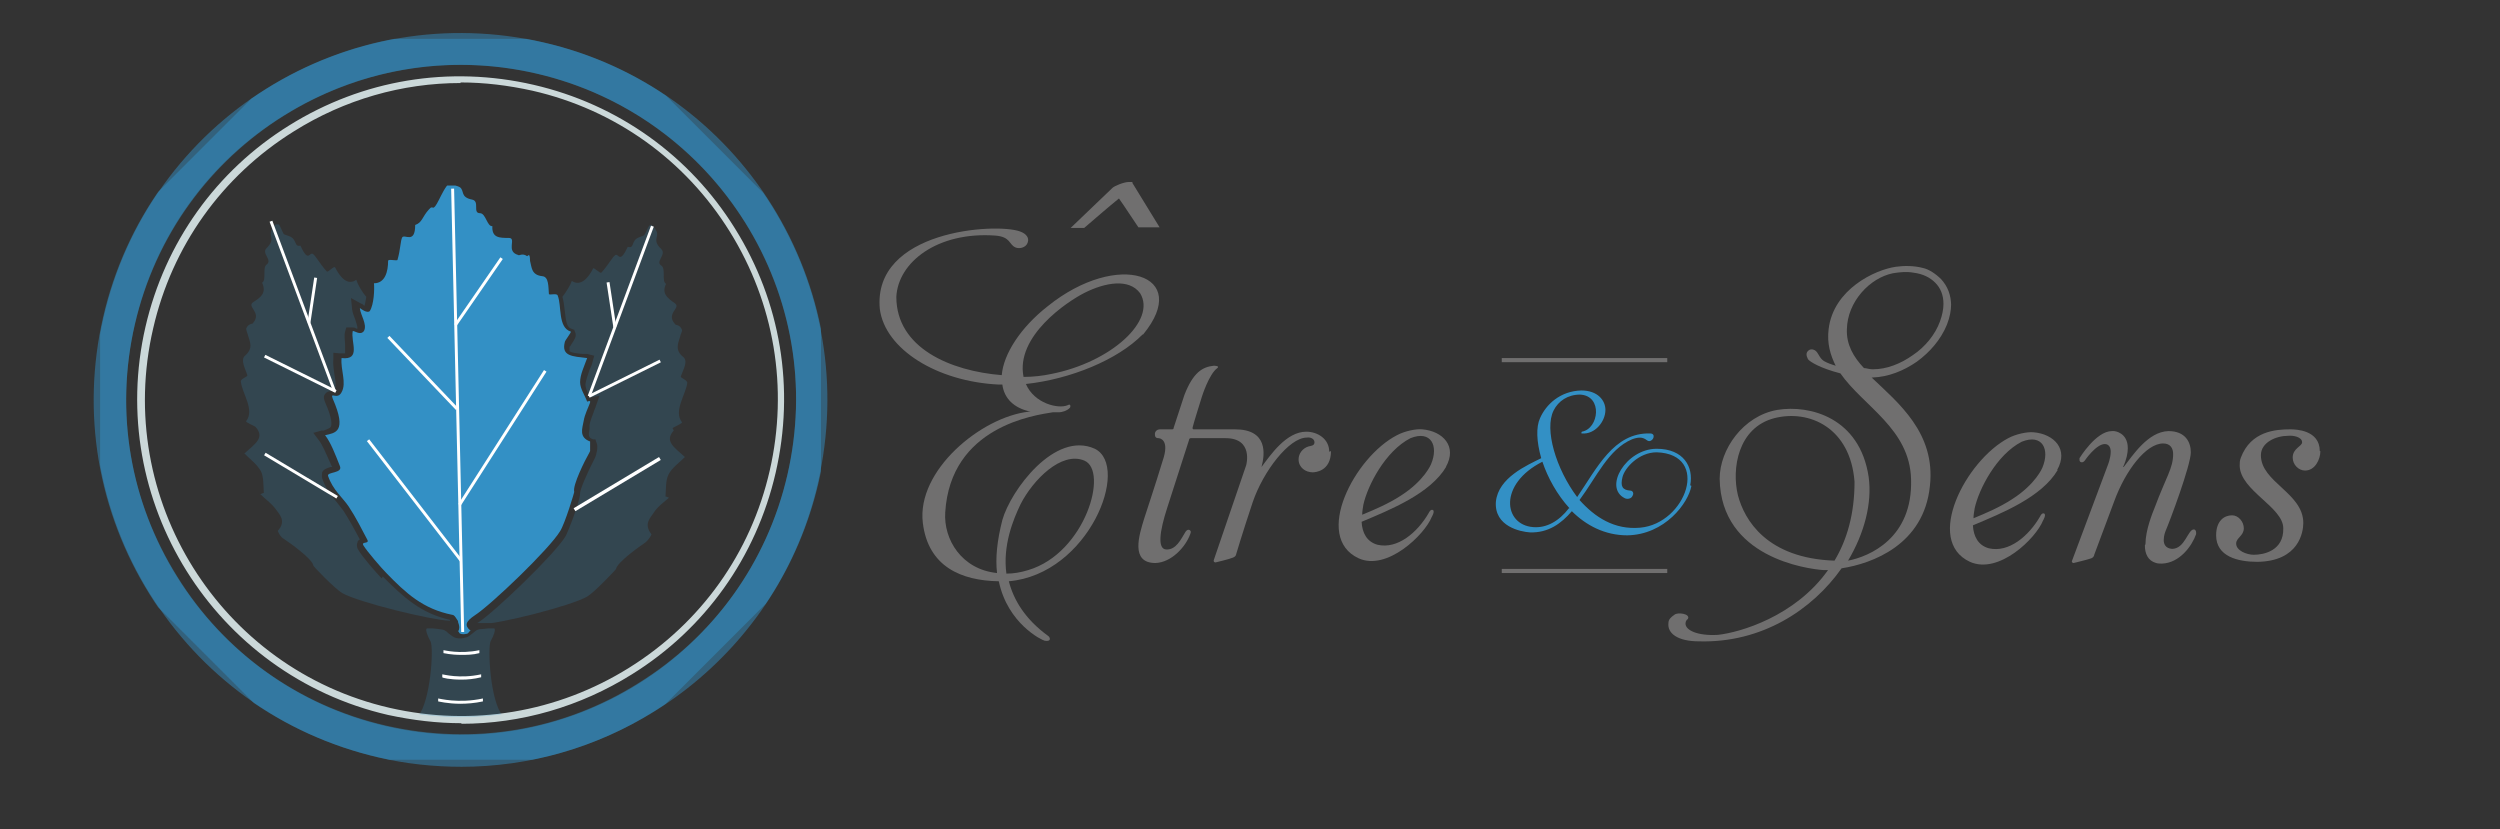 <svg xmlns="http://www.w3.org/2000/svg" xmlns:xlink="http://www.w3.org/1999/xlink" id="Calque_1" viewBox="0 0 424.5 140.8"><rect x="0" y="0" width="424.5" height="140.8" fill="#333333" stroke="none"/><defs><style>      .st0 {        fill: none;      }      .st1 {        fill-rule: evenodd;      }      .st1, .st2 {        fill: #3390c5;      }      .st3, .st4 {        mix-blend-mode: multiply;      }      .st3, .st5 {        opacity: .2;      }      .st6 {        fill: #cbd8d9;      }      .st7 {        isolation: isolate;      }      .st8 {        clip-path: url(#clippath-1);      }      .st9 {        clip-path: url(#clippath-3);      }      .st10 {        clip-path: url(#clippath-4);      }      .st11 {        clip-path: url(#clippath-2);      }      .st12 {        clip-path: url(#clippath-6);      }      .st13 {        clip-path: url(#clippath-5);      }      .st14 {        fill: #fff;      }      .st15 {        fill: #706f6f;      }      .st16 {        opacity: .5;      }      .st17 {        clip-path: url(#clippath);      }    </style><clipPath id="clippath"><rect class="st0" x="17" y="6.6" width="122.4" height="122.4"></rect></clipPath><clipPath id="clippath-1"><circle class="st0" cx="78.2" cy="69.9" r="51.9"></circle></clipPath><clipPath id="clippath-2"><rect class="st0" x="55" y="31.5" width="45.2" height="76.3"></rect></clipPath><clipPath id="clippath-3"><rect class="st0" x="80.6" y="38.1" width="36.2" height="67.7"></rect></clipPath><clipPath id="clippath-4"><rect class="st0" x="40.8" y="38.1" width="35.6" height="67.6"></rect></clipPath><clipPath id="clippath-5"><rect class="st0" x="59" y="106.7" width="38.5" height="23.5"></rect></clipPath><clipPath id="clippath-6"><rect class="st0" x="17" y="6.6" width="122.4" height="122.4" transform="translate(-25.1 75.2) rotate(-45)"></rect></clipPath></defs><g class="st7"><g id="Calque_11" data-name="Calque_1"><g><g><path class="st15" d="M194,56.8c-4.2,4.3-12.3,7.6-19.8,8.4,1.4,3.3,5.5,4.3,7.1,3.6.5-.3.5.2.4.4-.5.6-1.5.8-1.8.8-.4,0-.8,0-1.1,0-3.1.5-17.4,2.4-18.3,17-.3,4.6,2.8,9.7,8.8,10.3-.3-2.5,0-5.5.9-9,1.4-5,8.9-15.2,15.7-12.1,6.1,3-1,21.3-14.6,22.5.8,3.1,2.7,6.4,6.7,9.3.3.2.6,1-.6.8-.5-.1-6.3-2.9-7.8-10.1-6.4-.1-12-2.5-12.9-9.9-1.1-8.9,9.9-18,18-18.9h.3c-2.9-.6-4.5-2.3-4.8-4.6-.2,0-.3,0-.6,0-10.5-.5-19.3-6-20.2-12.8-1.3-13.4,19.7-14.7,23.8-13.2,1.1.4,1.6,1.1,1.3,1.9-.3.9-1.5,1.1-2.1.8-1.1-.5-.8-1.8-3.4-2-9.8-.7-16.5,4.5-16.8,10.4,0,8.7,9.2,12.6,17.9,13.3.3-3.6,3.2-8.1,7.8-11.7,11.9-9.6,24.6-5.4,16.2,4.8M170.9,97.4c1.2,0,2.4-.2,3.7-.6,9.7-2.9,13.7-16.9,9.5-18.6-3.9-1.6-8.7,3.3-10.8,7.4-1.2,2.5-3.1,7-2.4,11.9M193.6,49.8c-1.9-2.6-6-1.8-9.4-.1-3,1.5-11.8,7.4-10.4,14.3,1.7,0,3.3-.2,4.7-.5,10.2-2,17.9-9.1,15.1-13.7M181.8,38.7c2.4-2.3,4.7-4.5,7.1-6.8.3-.3,1.9-1,2.8-1s.5,0,.6.2c1.5,2.5,3.1,5,4.6,7.5h-3.6c-1.1-1.6-2.1-3.2-3.3-4.9-2.1,1.7-3.9,3.3-5.9,5h-2.3s0,0,0,0Z"></path><path class="st15" d="M226,76.6c0,3.5-2.8,3.6-3.1,3.6-1.2,0-2.4-.8-2.4-2.2,0-1,.7-1.9,1.7-2.2.4-.1,1-.1,1-.7s-.7-.9-1.3-.8c-3,0-7.4,5.7-9.2,11-1.8,5.4-2.8,8.8-2.8,8.8,0,0,0,.4-.6.6-.4.2-2.9.8-2.9.8,0,0-.4,0-.3-.4.1-.3,5.5-16.1,5.5-16.1,0,0,1.3-4.6-3.5-4.6-1.9,0-5.6,0-5.9,0s-.3.3-.3.3l-3.7,11.5c-1.3,4-1.7,7-.2,7.1,1.7.1,2.5-1.7,3.3-3,0,0,.3-.5.7-.3.3.2.2.4.1.7-.8,2.2-3.2,4.8-5.9,4.9-4.3,0-2.8-4.7-1.9-7.6.4-1.3,1.8-5.4,3.1-9.7,1.3-3.7-.5-3.9-.7-3.9-.5,0-.6-.3-.6-.7s.3-.8.9-.8,1.6,0,2,0c.1,0,.3,0,.3-.3,1-3.1,1.8-5.5,1.8-5.5,1.5-3.9,3.1-4.8,5-5,0,0,1.1,0,.6.4-1.4,1-2.6,4.8-2.6,4.8,0,0-1.6,5.1-1.6,5.3,0,.2,0,.3.2.3.2,0,6.6,0,7,0,5.6,0,5.1,4.2,4.5,6.4h0c1.5-2,4.2-6,7.6-6,1.9,0,3.9,1.2,3.9,3.4"></path><path class="st15" d="M245.6,79.2c-2.7,4.6-9.4,7.3-14.4,9.4.1,1.9.9,3.4,2.7,3.9,3.4.8,6.8-2.1,8.7-5.4,0,0,.3-.7.7-.5.4.2-.2,1.2-.2,1.2-1.2,3-7.6,9.2-12.4,7-7.8-3.6-.7-17.2,6.5-20.9,1.3-.7,3.2-1.1,4.3-1,3.5.3,6,2.9,4,6.4M239.5,74.4c-4.3,2.2-7.3,8.1-8,11.3-.1.6-.2,1.2-.2,1.7,2.2-.9,4.5-1.9,6.5-3.2,4.1-2.6,5.2-5.4,5.2-5.4,1.3-3.1,0-5.8-3.5-4.4"></path><path class="st15" d="M331.3,51.6c0,1.1-.2,2.2-.7,3.5-1,2.5-2.9,4.7-5.1,6.3-2.3,1.6-4.9,2.6-7.5,2.7h-.2c4.5,4.3,10.9,9.4,9.9,18.4-1,10-9.8,13.2-15,14-5,7.1-13.6,12.7-24.2,12.4-3.7,0-5.4-1.4-5.2-3.1,0-.6.4-1,1-1.4.5-.5,2.8-.2,2.3.7-.3.2-.4.5-.4.8,0,1.1,2,2.1,5.5,1.9,3.7-.4,13.1-3.1,18.7-11-.3,0-.6,0-.8,0-2.7-.2-17.4-2.1-17.6-15.5,0-5,4-10.7,9.8-11.7,5.5-.9,14,1.3,15.5,11.4.6,4.4-.7,9.5-3.5,14.2,3.6-.7,11-3.8,10.7-13.8-.2-8.6-8.1-12.4-12-18-3.5-.9-5.2-2-5.5-2.4-.3-.6-.4-1.1.1-1.5.5-.4,1.1,0,1.1,0,.6.4.7,1.3,1.5,1.8.5.3,1.3.6,2,.8-.9-1.8-1.5-3.8-1.2-6.2.8-6.8,7.9-10.1,11.4-10.6,1.4-.2,3.1-.2,4.6.2,1,.2,2.2,1,3.1,1.9,1.1,1.2,1.7,2.7,1.7,4.5M314.9,81.8c-.7-9.2-7.7-12.3-13.6-10.8-6.2,1.6-7.3,8.6-6.2,13.1,1.1,4.2,4.9,10.7,16.4,11.1,2.1-3.5,3.4-7.9,3.4-13.4M330,51.6c0-1.5-.5-2.7-1.4-3.6s-2.1-1.5-3.7-1.7c-1.1-.2-2.3-.1-3.5.1-3.9.8-7.7,4.8-7.8,9.5-.1,2.6,1.1,4.7,2.9,6.6.4,0,.9.2,1.4.2h.2c2.2,0,4.6-.9,6.7-2.4,2.1-1.4,3.8-3.5,4.6-5.7.4-1.1.6-2.1.6-3"></path><path class="st15" d="M349.4,79.8c-2.7,4.6-9.4,7.3-14.4,9.4.1,1.9.9,3.4,2.7,3.9,3.4.8,6.8-2.1,8.7-5.4,0,0,.3-.7.7-.5.4.2-.2,1.2-.2,1.2-1.2,3-7.5,9.2-12.4,7-7.8-3.6-.7-17.2,6.5-21,1.3-.7,3.2-1.1,4.3-1,3.5.3,6,2.9,4,6.4M343.3,75c-4.3,2.2-7.3,8.1-8,11.3-.1.6-.2,1.2-.2,1.7,2.2-.9,4.5-1.9,6.5-3.2,4.1-2.6,5.2-5.4,5.2-5.4,1.3-3.1,0-5.8-3.5-4.4"></path><path class="st15" d="M364.3,92.4c0-2.4,1.2-5.3,1.6-6.3,1.9-5.1,3.1-6.6,3.1-9,0-.9-.4-1.8-1.7-1.8-2.9,0-6.4,4.6-8.3,9.8-2,5.4-3.4,9.1-3.4,9.1,0,0,0,.4-.5.6-.5.2-3,.8-3,.8,0,0-.3,0-.3-.3.1-.3,6.1-16.3,6.1-16.3,0,0,.5-1.2.5-2.3,0-.7-.3-1.3-1-1.3-1.5,0-3.4,2.8-3.4,2.8,0,0-.2.3-.5.3-.3,0-.4-.2-.4-.4s0-.3,0-.3c0,0,2.8-4.6,5.5-4.6.1,0,.3,0,.4,0,0,0,2.3.2,2.3,2.9,0,.8-.2,1.9-.8,3.2h.1c1.5-1.9,4.1-6,7.6-6.1,2.9,0,3.8,1.9,3.8,3.6,0,2.2-3.6,11.8-4.3,13.4,0,0-.3.7-.3,1.5,0,.7.3,1.4,1.4,1.5,2.2,0,2.7-3.3,3.7-3.3.3,0,.4.3.4.5,0,0,0,.2,0,.3-.7,2-2.8,4.9-5.8,5-.3,0-.7,0-1-.1-1.4-.4-1.9-1.6-1.9-3"></path><path class="st15" d="M394,76.6c0,1.4-.9,3.3-2.6,3.3-1.1,0-2.1-1-2.1-2.2,0-1.6,1.6-1.9,1.6-2.6,0-.9-1.5-1.2-2.4-1.1-2,0-4.6,1.1-4.6,3.3,0,4.6,7.2,6.4,7.2,11.5,0,1.5-.7,6.5-7.8,6.6-3.3,0-7-.9-7-4.5,0-2.5,1.4-3.4,2.7-3.4,1.1,0,2,1.1,2,2.2,0,1.3-1.3,1.6-1.3,2.6,0,1.2,1.8,1.9,3,1.9,1.7,0,5.1-.7,5-4.5,0-3.6-7.3-6.4-7.4-10.6,0-.5,0-.9.2-1.4,1.7-4.5,5.9-4.8,8.4-4.8.9,0,5,.1,5,3.7"></path><path class="st2" d="M287.2,82.5c-.5,2.9-4.5,8.3-10.9,8.4-3.8,0-7-1.7-9.4-4.1-1.8,2.1-4,3.7-7.1,3.6-1.6-.1-6.1-1-5.8-5.2.4-4.1,5.3-6.2,7.7-7.4-.8-2.8-.9-5.3-.2-6.8,1-2.3,3.4-4.6,7-4.7,2.8,0,4.1,1.7,4.1,3.3,0,2-1.8,4.2-4,4-.2,0,0-.3,0-.3,2.9-.5,3.6-6.1-.3-6.3-2.1,0-3.7,1.1-4.5,2.7-1.6,3.2.4,9.9,4,14.7,3.3-4.8,6.2-11,12.4-10.8,1,0,.6,1.3-.2,1.3-.5,0-.8-1.1-2.9-.3-4,1.7-6,6.4-8.9,10.3,2.6,2.9,5.9,5.1,10.3,4.7,7.8-.7,12-12.5,2.8-12.8-3,0-5.4,2.6-5.8,4.2s0,2.2,1.3,2.3c.4,0,.7.4.4.9-.2.5-.9.6-1.3.4-3.7-1.8.2-8.4,5.4-8.4,4.6,0,6.3,3.1,5.7,6.2M266.5,86.3c-2.1-2.3-3.7-5.2-4.6-7.9-7.5,3.8-6.6,10.7-1.6,11.1,2.3.2,4.4-1,6.1-3.2"></path><rect class="st15" x="255" y="96.6" width="28.1" height=".7"></rect><rect class="st15" x="255" y="60.8" width="28.1" height=".7"></rect></g><g class="st16"><g class="st17"><path class="st2" d="M78.3,130.2c-4.6,0-9.3-.5-14-1.6-33.5-7.7-54.4-41.3-46.7-74.7h0C25.3,20.3,58.8-.6,92.3,7.2c33.5,7.7,54.4,41.3,46.7,74.7-6.7,28.8-32.4,48.3-60.7,48.3ZM22.9,55.1h0c-7.1,30.5,12,61.1,42.6,68.2,30.5,7.1,61.1-12,68.2-42.6,7.1-30.5-12-61.1-42.6-68.2C60.5,5.4,30,24.5,22.9,55.1Z"></path></g></g><path class="st6" d="M78.4,122.8c-4.2,0-8.3-.5-12.5-1.4-29.5-6.8-48-36.4-41.2-65.9h0c3.3-14.3,12-26.5,24.4-34.2,12.5-7.8,27.2-10.2,41.5-6.9,14.3,3.3,26.5,12,34.2,24.4,7.8,12.5,10.2,27.2,6.9,41.5-3.3,14.3-12,26.5-24.4,34.2-8.8,5.5-18.8,8.4-29,8.4ZM78.2,14.1c-9.9,0-19.7,2.8-28.3,8.2-12.2,7.6-20.7,19.5-23.9,33.5h0c-6.7,28.9,11.4,57.8,40.2,64.4,14,3.2,28.4.8,40.6-6.8,12.2-7.6,20.7-19.5,23.9-33.5s.8-28.4-6.8-40.6c-7.6-12.2-19.5-20.7-33.5-23.9-4.1-.9-8.1-1.4-12.2-1.4Z"></path></g><g class="st8"><g><g class="st4"><g class="st11"><path class="st1" d="M89.5,43.5c-.8-.6-1.4,0-1.5-.2-2.2-.6-.2-2.9-1.6-2.9-1.6,0-2.9,0-2.8-2-.9.1-1.1-2.2-2.1-2.2-1.3,0,0-2-1.3-2.3-2.1-.4-1.3-1.5-2.1-2.1-.5-.3-1.6-.5-1.9-.5-.4,0-1.5,2.3-1.6,2.5-1.3,2.6-.9.7-1.8,1.8-1.1,1.2-1.1,2.2-2.3,2.6,0,3.3-1.8,1.5-2.2,2.1-.3.5-.3,2.1-.8,3.8,0,.3-1.6-.2-1.6.2,0,1.8-.5,3.8-2.4,3.8.1,1,0,3.6-.7,4.7-.4.5-1.6-.4-1.7-.5.1,1.2,1.3,2.8.7,3.9-.6.8-1.5,0-1.9,0-.4,1.8,1.5,5-1.9,4.6-.2,2,.9,4.2,0,5.8-.7,1.4-2-.2-1.5,1.1,2.5,5.7.4,5.8-1.3,6.2,1,1.3,1.7,3.2,2.5,5.2.6,1.3-2.2,1-2,1.7.8,2.4,2.5,3.7,3.5,5.2,1.2,1.8,2.2,3.8,3.2,5.7.3.7-1.1.2-.7.9.6,1,3.1,3.9,3.9,4.7,3.3,3.4,6.2,6.1,11.2,7.1.4,0,.7.7,1,1.1-.2,0,.5.9,0,1.7,0,0,.2.2.2.3.3.3,1.3.2,1.5,0,.1-.2.2-.3.4-.4-1.1-.9-.8-1.6.7-2.6,2.8-1.8,12.7-11.3,14.5-14.3.8-1.2,2.5-6.8,2.4-6.7-.3-1.1,1.8-5.3,2.6-6.7.3-.5.4-1.7.2-1.8-2.1-.7-1.4-2.3-1.2-3.5.2-1.2.8-2.3,1.2-3.4-.2,0-.4,0-.6.1-.4-1.1-1.2-2.2-1.2-3.3,0-1.3.7-2.7,1.2-4.1-2.5-.3-4.4-.3-3.8-2.7,0-.3,1.2-1.7,1-1.8-2.2-.7-1.5-4.4-2.2-6.1-.1-.5-1.5,0-1.5-.3-.1-1.2,0-2.9-1.1-3-1.9-.2-1.8-1.5-2.1-2.6,0-.2,0-.9-.2-1"></path></g></g><g class="st3"><g class="st9"><path class="st2" d="M114.2,72.7c.2-.2,1.7-.8,1.6-1-1.5-1.9.7-4.8.9-6.7,0-.5-1.2-.8-1.1-1.1.4-1.1,1.3-2.6.4-3.3-1.5-1.2-.8-2.4-.5-3.5,0-.2.4-.9.3-1.1-.4-1-1.1-.7-1.2-1-1.6-1.8,1.1-2.7,0-3.5-1.3-.9-2.3-1.7-1.5-3.3-.8-.4,0-2.6-.8-3.1-1.1-.7.9-1.8,0-2.8-1.6-1.5-.4-2-.8-3-.3-.6-.7-1-.9-1.1-.4-.2-.8,1-.9,1.2-.5.7.1.4-1.2.9-1.4.5-.7,2-1.9,1.6-1.4,3-1.5,1.1-2.1,1.4-.5.3-1.2,1.7-2.4,3-.2.2-1.3-1-1.4-.7-.8,1.6-2.1,3.1-3.6,2.1-.2.6-.9,1.8-1.6,2.7.2.7.3,1.5.4,2.4.2,1.6.3,2.8,1.1,3l.5.2.2.5c.2.6-.1,1.1-.7,2-.1.2-.2.3-.3.4,0,.4,0,.6,0,.7.2.3,1.3.4,2.2.5h.8c0,0,1.2.3,1.2.3l-.3,1.1c-.1.5-.3.9-.5,1.3-.3.9-.6,1.7-.7,2.5,0,.5.3,1.2.6,1.9,0,.1,0,.2.2.3l1.6-.3-.6,1.7c-.1.4-.3.7-.4,1.1-.3.8-.6,1.5-.7,2.2,0,.2,0,.4,0,.6-.2,1.2-.2,1.5.6,1.8h.4c0,.1.2.6.2.6.3.6,0,2-.3,2.6-1.3,2.5-2.5,5.3-2.5,5.9h0c0,1.6-2.4,7.4-2.5,7.4-1.9,3.1-11.9,12.7-14.8,14.6-.2.1-.4.2-.5.3.2,0,.5,0,.8,0,3.1,0,15.4-3.1,18.2-4.7,1.2-.7,5-4.7,4.9-4.7.2-1.1,3.8-3.7,5-4.5.4-.3,1.1-1.3,1-1.4-1.4-1.8-.1-2.8.5-3.8.7-1,1.6-1.6,2.5-2.4-.2,0-.4-.2-.6-.2.1-1.2,0-2.7.5-3.7.6-1.2,1.8-2,2.8-3-1.9-1.7-3.5-2.7-1.9-4.5"></path></g></g><g class="st3"><g class="st10"><path class="st2" d="M64.8,98.2c-.8-.8-3.4-3.8-4-4.9-.3-.5-.2-1-.1-1.2,0-.2.2-.4.4-.5-1-1.9-1.9-3.5-2.8-4.9-.3-.4-.7-.9-1.1-1.4-.9-1.1-1.9-2.3-2.5-4.1-.1-.3,0-.7,0-1,.3-.6.9-.7,1.4-.9,0,0,.2,0,.3,0-.2-.4-.3-.7-.5-1.1-.6-1.3-1.1-2.6-1.8-3.5l-.9-1.2,1.4-.4h.4c.7-.3,1.1-.4,1.2-.7.1-.3.3-1.2-1-4.1-.1-.3-.4-.9,0-1.4.2-.3.6-.5,1-.5s.2,0,.4,0c0,0,0,0,.2,0,0,0,0,0,0,0,.3-.7.2-1.6,0-2.7-.1-.9-.3-1.8-.2-2.7v-1.1c0,0,1.1.1,1.1.1.2,0,.3,0,.5,0,.3,0,.4,0,.4,0,0-.2,0-1,0-1.4,0-.7-.2-1.6,0-2.3l.2-.7h.8c0,0,.1,0,.1,0,.3,0,.6,0,.8.2,0,0,.1,0,.2,0,0-.4-.2-1-.4-1.6-.2-.5-.4-1-.5-1.6l-.2-2,1.8,1h.1c.2.2.3.3.4.3.1-.4.2-.9.3-1.5-.8-.9-1.5-2.2-1.7-2.9-1.5,1.1-2.8-.5-3.6-2.1-.2-.3-1.2.9-1.4.7-1.2-1.3-1.9-2.7-2.4-3-.6-.3-.7,1.6-2.1-1.4-1.1.3-.5-1.1-1.9-1.6-1.3-.5-.7-.1-1.2-.9-.1-.2-.5-1.4-.9-1.2-.3.1-.7.6-.9,1.1-.5,1,.7,1.5-.8,3-1,.9,1,2,0,2.8-.8.5,0,2.7-.8,3.1.8,1.7-.2,2.5-1.5,3.3-1.2.8,1.5,1.7,0,3.5,0,.3-.8,0-1.2,1,0,.2.2.8.3,1.1.3,1.1,1,2.2-.5,3.5-.8.7,0,2.1.4,3.3.1.3-1.2.6-1.1,1.1.2,2,2.4,4.8.9,6.7-.2.2,1.4.8,1.6,1,1.6,1.8,0,2.8-1.9,4.5,1,1,2.1,1.8,2.8,3,.5,1,.4,2.4.5,3.7-.2,0-.4.2-.6.2.8.8,1.8,1.5,2.5,2.4.7,1,2,2.1.5,3.8-.1.1.5,1.2,1,1.4,1.2.8,4.8,3.4,5,4.5-.2,0,3.7,4,4.9,4.7,2.8,1.6,15.2,4.6,18.2,4.7,0,0,.2,0,.3,0,0,0,0,0,0-.1-5.1-1.1-8.1-3.9-11.6-7.4"></path></g></g><rect class="st14" x="77.4" y="32" width=".5" height="75.3" transform="translate(-1.5 1.8) rotate(-1.3)"></rect><rect class="st14" x="90.1" y="52.6" width="30.8" height=".5" transform="translate(19.1 133.3) rotate(-69.6)"></rect><rect class="st14" x="74.4" y="49.3" width="13.8" height=".5" transform="translate(-5.7 88.3) rotate(-55.4)"></rect><rect class="st14" x="99.3" y="64" width="13.5" height=".5" transform="translate(-17.5 53.9) rotate(-26.4)"></rect><rect class="st14" x="103.6" y="47.9" width=".5" height="7.7" transform="translate(-6.6 16.1) rotate(-8.6)"></rect><polygon class="st14" points="97.7 86.8 97.4 86.3 111.9 77.6 112.2 78.1 97.7 86.8"></polygon><rect class="st14" x="51.2" y="36.6" width=".5" height="30.8" transform="translate(-15 21.3) rotate(-20.5)"></rect><rect class="st14" x="50.7" y="56.7" width=".5" height="13.5" transform="translate(-28.5 80.9) rotate(-63.6)"></rect><rect class="st14" x="49.2" y="50.7" width="7.7" height=".5" transform="translate(-5.2 95.9) rotate(-81.5)"></rect><rect class="st14" x="50.8" y="73.6" width=".5" height="14.3" transform="translate(-44.4 83.1) rotate(-59.1)"></rect><rect class="st14" x="71.5" y="54.8" width=".5" height="16.9" transform="translate(-23.8 67) rotate(-43.6)"></rect><rect class="st14" x="71.8" y="74" width="27" height=".5" transform="translate(-23.2 106.2) rotate(-57.4)"></rect><rect class="st14" x="70.1" y="72" width=".5" height="25.8" transform="translate(-37.2 60.8) rotate(-37.7)"></rect><g class="st5"><g class="st13"><path class="st2" d="M93.5,127c-2.7-1.3-5.9-2.9-8.1-5.4s-2.6-11.6-2.1-12.7c.6-1.1.8-1.8.7-2.1s-.8-.1-2,0c-1.1,0-1.3.4-1.7.7-.3.2-.6.5-1,.7-.2,0-.6.2-1,.2h-.2c-.5,0-.8-.1-1-.2-.4-.2-.7-.5-1-.7-.4-.4-.6-.6-1.7-.7-1.2-.1-1.9-.3-2,0s.1,1,.7,2.1,0,10.2-2.1,12.7c-2.2,2.5-5.4,4.1-8.1,5.4s-3.6,2.1-3.9,3.1h38.5c-.3-1-1.3-1.8-3.9-3.1"></path></g></g><path class="st14" d="M78.3,111.2c-1.8,0-2.9-.3-3-.3v-.5c.2,0,2.7.7,6.1,0v.5c-1.1.3-2.2.3-3.1.3Z"></path><path class="st14" d="M78.3,115.4c-1.9,0-3.2-.3-3.2-.4v-.5c.2,0,2.9.8,6.6,0v.5c-1.2.3-2.3.4-3.3.4Z"></path><path class="st14" d="M78.2,119.5c-2.2,0-3.7-.4-3.8-.4v-.5c.2,0,3.4.9,7.6,0v.5c-1.4.3-2.7.4-3.9.4Z"></path><path class="st14" d="M78.2,123.6c-3.2,0-5.3-.6-5.3-.6v-.5c.2,0,4.7,1.3,10.7,0v.5c-1.9.4-3.8.6-5.4.6Z"></path></g></g><rect class="st0" x="-78.1" y="-13.4" width="405.7" height="393.3"></rect><g class="st16"><g class="st12"><path class="st2" d="M78.4,130.2c-4.7,0-9.5-.5-14.2-1.6-16.2-3.8-30-13.6-38.8-27.7-8.8-14.1-11.6-30.8-7.9-47,3.7-16.2,13.6-30,27.7-38.8h0c14.1-8.8,30.8-11.6,47-7.9,16.2,3.7,30,13.6,38.8,27.7s11.6,30.8,7.9,47c-3.7,16.2-13.6,30-27.7,38.8-10,6.3-21.4,9.5-32.9,9.5ZM78.2,11c-10.3,0-20.7,2.8-30,8.6h0c-12.9,8-21.9,20.6-25.3,35.4s-.9,30,7.2,42.9c8,12.9,20.6,21.9,35.4,25.3,14.8,3.4,30,.9,42.9-7.2,12.9-8,21.9-20.6,25.3-35.4,3.4-14.8.9-30-7.2-42.9-10.8-17.2-29.3-26.7-48.3-26.7Z"></path></g></g></g></g></svg>